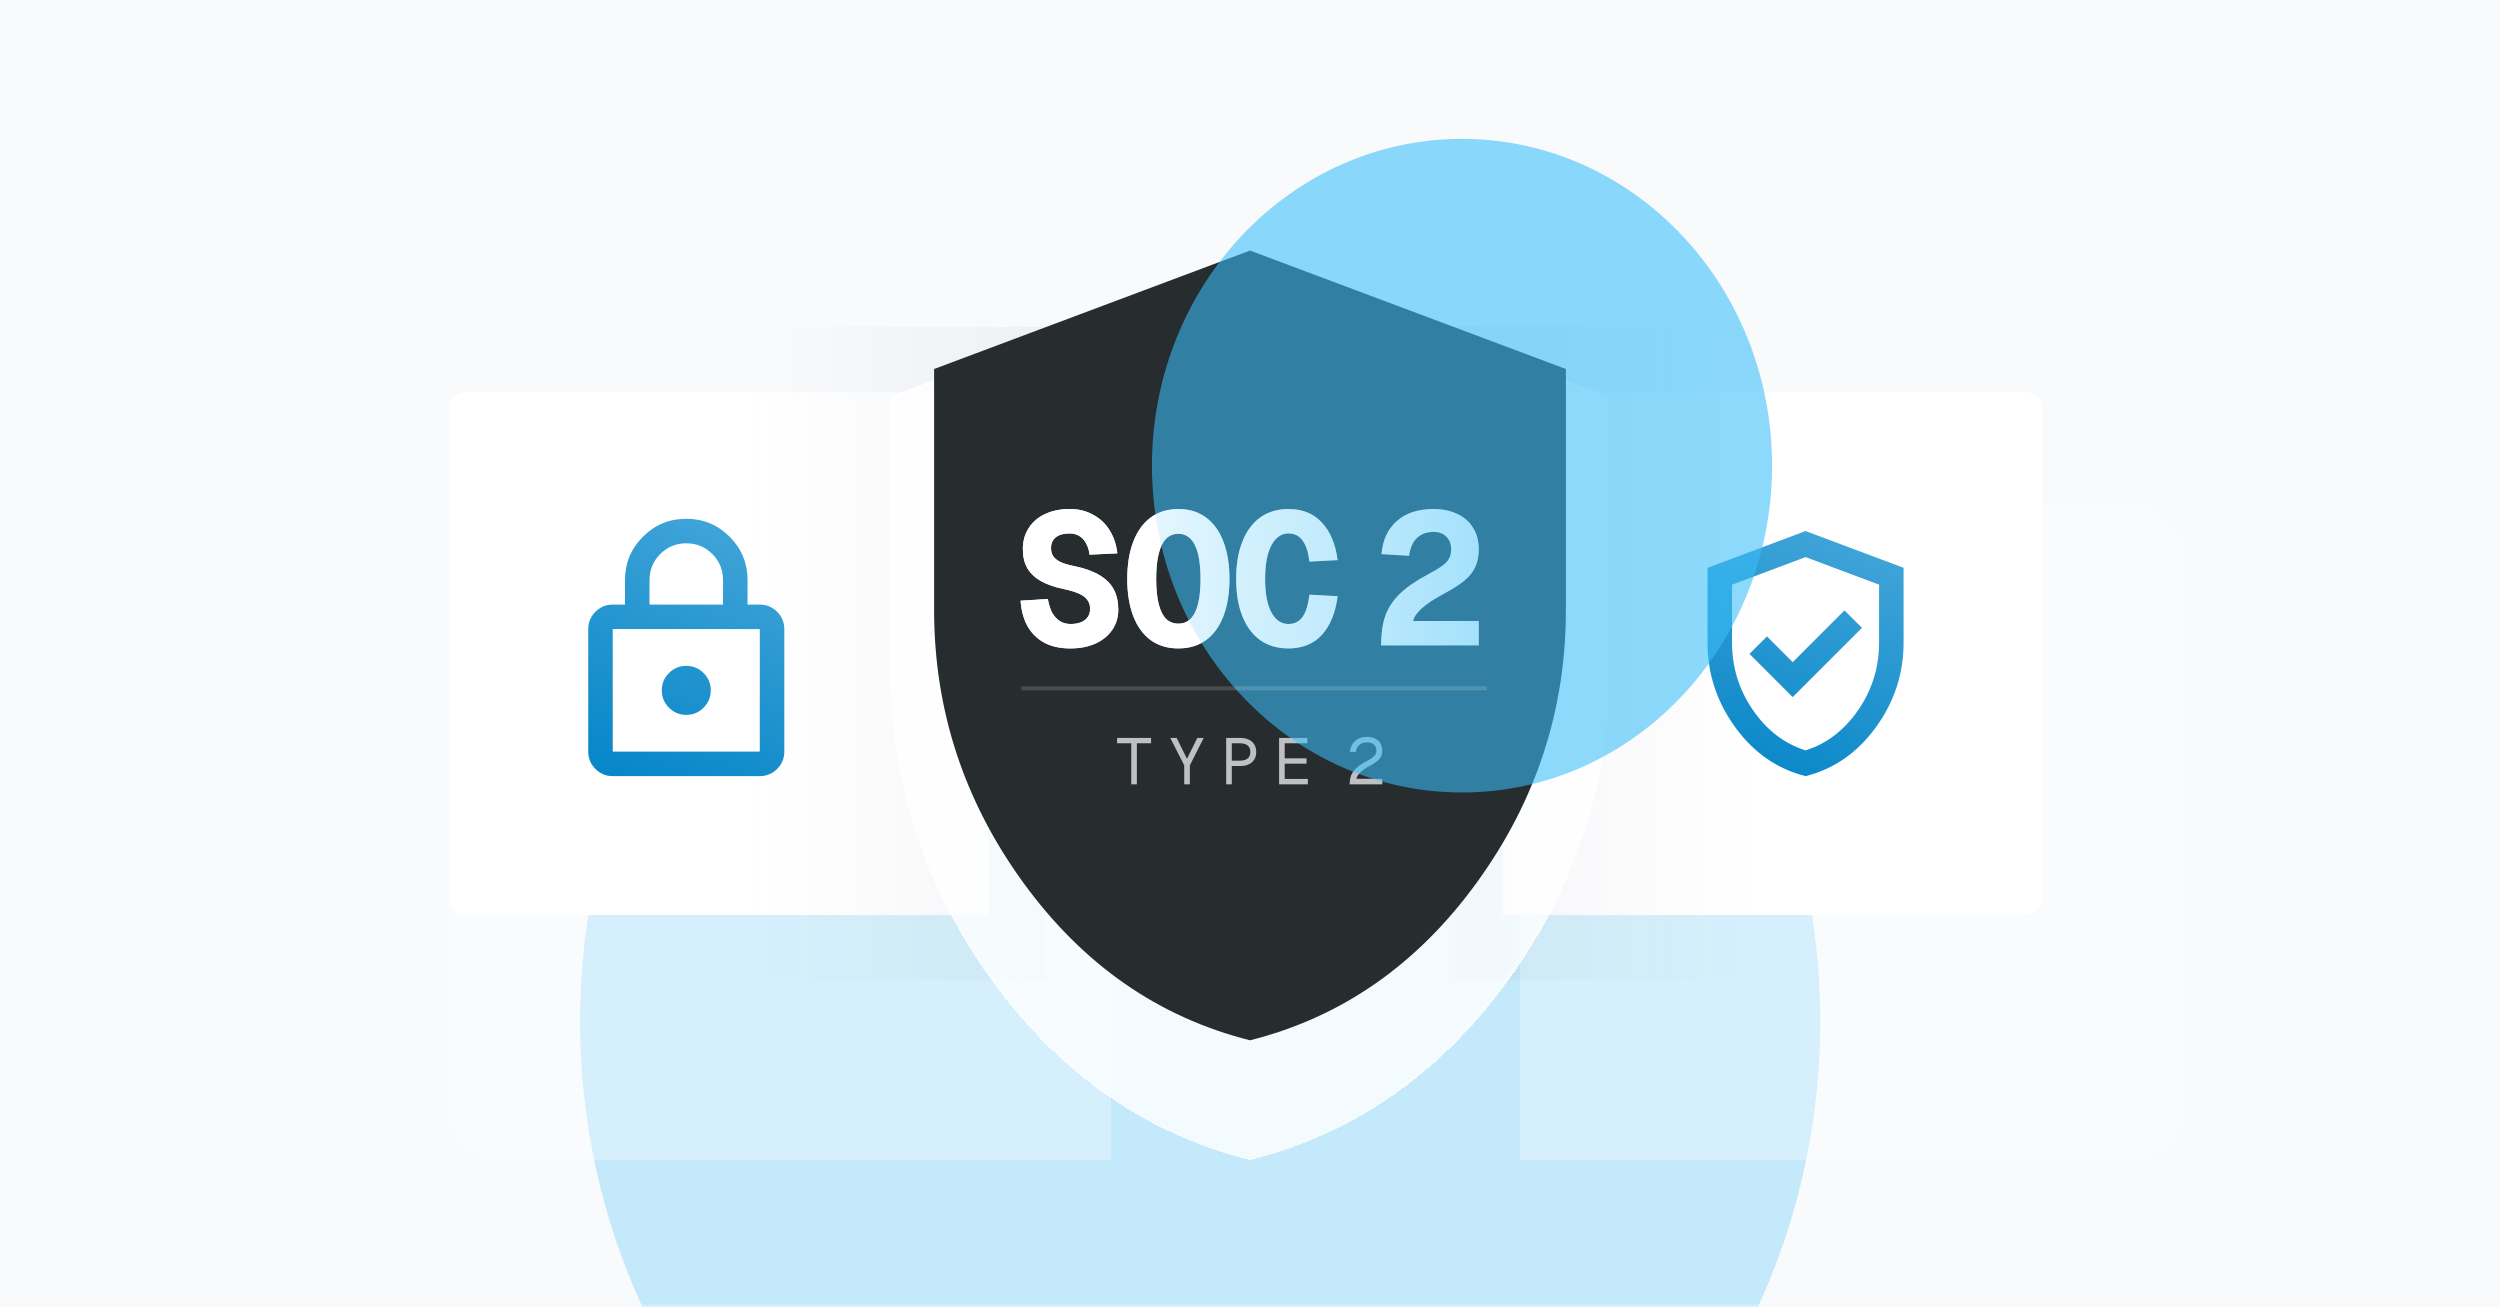 <svg width="1224" height="640" viewBox="0 0 306 160" fill="none" xmlns="http://www.w3.org/2000/svg">
<rect width="306" height="160" fill="#F8FAFC"/>
<mask id="mask0_6857_9835" style="mask-type:alpha" maskUnits="userSpaceOnUse" x="0" y="0" width="306" height="160">
<rect width="306" height="160" fill="#F8FAFC"/>
</mask>
<g mask="url(#mask0_6857_9835)">
<g opacity="0.28" filter="url(#filter0_f_6857_9835)">
<ellipse cx="146.9" cy="125" rx="75.9" ry="80" fill="#38BDF8"/>
</g>
</g>
<g filter="url(#filter1_d_6857_9835)">
<path d="M47 46C47 42.686 49.686 40 53 40H72.92H82.419L128 40V120H53C49.686 120 47 117.314 47 114V46Z" fill="white" fill-opacity="0.3" shape-rendering="crispEdges"/>
</g>
<path d="M55 50C55 48.895 55.895 48 57 48H121V112H57C55.895 112 55 111.105 55 110V50Z" fill="white"/>
<path d="M75 95C74.175 95 73.469 94.706 72.881 94.119C72.294 93.531 72 92.825 72 92V77C72 76.175 72.294 75.469 72.881 74.881C73.469 74.294 74.175 74 75 74H76.5V71C76.5 68.925 77.231 67.156 78.694 65.694C80.156 64.231 81.925 63.5 84 63.5C86.075 63.5 87.844 64.231 89.306 65.694C90.769 67.156 91.5 68.925 91.5 71V74H93C93.825 74 94.531 74.294 95.119 74.881C95.706 75.469 96 76.175 96 77V92C96 92.825 95.706 93.531 95.119 94.119C94.531 94.706 93.825 95 93 95H75ZM75 92H93V77H75V92ZM84 87.5C84.825 87.5 85.531 87.206 86.119 86.619C86.706 86.031 87 85.325 87 84.5C87 83.675 86.706 82.969 86.119 82.381C85.531 81.794 84.825 81.5 84 81.5C83.175 81.5 82.469 81.794 81.881 82.381C81.294 82.969 81 83.675 81 84.5C81 85.325 81.294 86.031 81.881 86.619C82.469 87.206 83.175 87.5 84 87.5ZM79.5 74H88.5V71C88.5 69.75 88.062 68.688 87.188 67.812C86.312 66.938 85.25 66.5 84 66.5C82.75 66.5 81.688 66.938 80.812 67.812C79.938 68.688 79.5 69.75 79.5 71V74Z" fill="url(#paint0_linear_6857_9835)"/>
<rect x="92" y="40" width="36" height="80" fill="url(#paint1_linear_6857_9835)" fill-opacity="0.1"/>
<g filter="url(#filter2_d_6857_9835)">
<path d="M259 46C259 42.686 256.314 40 253 40H233.08H223.581L178 40V120H253C256.314 120 259 117.314 259 114V46Z" fill="white" fill-opacity="0.3" shape-rendering="crispEdges"/>
</g>
<path d="M250 50C250 48.895 249.105 48 248 48H184V112H248C249.105 112 250 111.105 250 110V50Z" fill="white"/>
<path d="M219.425 85.325L227.9 76.85L225.763 74.713L219.425 81.05L216.275 77.9L214.138 80.037L219.425 85.325ZM221 95C217.525 94.125 214.656 92.131 212.394 89.019C210.131 85.906 209 82.45 209 78.65V69.5L221 65L233 69.5V78.65C233 82.45 231.869 85.906 229.606 89.019C227.344 92.131 224.475 94.125 221 95ZM221 91.85C223.6 91.025 225.75 89.375 227.45 86.9C229.15 84.425 230 81.675 230 78.65V71.562L221 68.188L212 71.562V78.65C212 81.675 212.85 84.425 214.55 86.9C216.25 89.375 218.4 91.025 221 91.85Z" fill="url(#paint2_linear_6857_9835)"/>
<rect width="37" height="80" transform="matrix(-1 0 0 1 215 40)" fill="url(#paint3_linear_6857_9835)" fill-opacity="0.1"/>
<g filter="url(#filter3_bd_6857_9835)">
<path d="M153 134C140.258 130.792 129.74 123.481 121.444 112.069C113.148 100.656 109 87.983 109 74.05V40.5L153 24L197 40.5V74.05C197 87.983 192.852 100.656 184.556 112.069C176.26 123.481 165.742 130.792 153 134Z" fill="white" fill-opacity="0.8" shape-rendering="crispEdges"/>
<path d="M153 133.742C140.347 130.541 129.897 123.272 121.646 111.922C113.381 100.551 109.25 87.93 109.25 74.05V40.673L153 24.267L196.75 40.673V74.05C196.75 87.93 192.619 100.551 184.354 111.922C176.103 123.272 165.653 130.541 153 133.742Z" stroke="url(#paint4_linear_6857_9835)" stroke-width="0.5" shape-rendering="crispEdges"/>
</g>
<path d="M153.001 127.333C141.803 124.514 132.56 118.089 125.269 108.06C117.979 98.031 114.334 86.894 114.334 74.65V45.166L153.001 30.666L191.667 45.166V74.65C191.667 86.894 188.022 98.031 180.732 108.06C173.442 118.089 164.198 124.514 153.001 127.333Z" fill="#272C2E"/>
<path d="M130.992 79.368C129.75 79.368 128.684 79.13 127.795 78.655C126.921 78.164 126.239 77.482 125.748 76.608C125.273 75.719 124.997 74.691 124.92 73.526L128.255 73.319C128.362 73.948 128.531 74.492 128.761 74.952C129.006 75.397 129.321 75.749 129.704 76.01C130.087 76.255 130.532 76.378 131.038 76.378C131.559 76.378 131.996 76.301 132.349 76.148C132.702 75.995 132.97 75.78 133.154 75.504C133.338 75.213 133.43 74.891 133.43 74.538C133.43 74.109 133.323 73.748 133.108 73.457C132.909 73.15 132.571 72.89 132.096 72.675C131.636 72.46 131.007 72.269 130.21 72.1C129.091 71.87 128.163 71.548 127.427 71.134C126.691 70.72 126.131 70.191 125.748 69.547C125.38 68.903 125.196 68.129 125.196 67.224C125.196 66.243 125.434 65.384 125.909 64.648C126.384 63.897 127.051 63.322 127.91 62.923C128.784 62.509 129.796 62.302 130.946 62.302C132.004 62.302 132.947 62.532 133.775 62.992C134.618 63.437 135.293 64.065 135.799 64.878C136.32 65.691 136.642 66.641 136.765 67.73L133.361 67.891C133.3 67.37 133.162 66.917 132.947 66.534C132.748 66.135 132.472 65.829 132.119 65.614C131.766 65.399 131.36 65.292 130.9 65.292C130.179 65.292 129.62 65.453 129.221 65.775C128.838 66.082 128.646 66.519 128.646 67.086C128.646 67.485 128.738 67.822 128.922 68.098C129.121 68.374 129.428 68.612 129.842 68.811C130.256 68.995 130.808 69.156 131.498 69.294C132.771 69.555 133.798 69.923 134.58 70.398C135.377 70.873 135.96 71.456 136.328 72.146C136.696 72.836 136.88 73.664 136.88 74.63C136.88 75.55 136.635 76.37 136.144 77.091C135.669 77.796 134.986 78.356 134.097 78.77C133.208 79.169 132.173 79.368 130.992 79.368ZM144.231 79.368C142.912 79.368 141.785 79.031 140.85 78.356C139.915 77.666 139.202 76.685 138.711 75.412C138.22 74.124 137.975 72.606 137.975 70.858C137.975 69.11 138.22 67.592 138.711 66.304C139.202 65.016 139.915 64.027 140.85 63.337C141.785 62.647 142.912 62.302 144.231 62.302C145.55 62.302 146.677 62.647 147.612 63.337C148.547 64.027 149.26 65.016 149.751 66.304C150.242 67.592 150.487 69.11 150.487 70.858C150.487 72.606 150.242 74.124 149.751 75.412C149.26 76.685 148.547 77.666 147.612 78.356C146.677 79.031 145.55 79.368 144.231 79.368ZM144.231 76.332C144.829 76.332 145.327 76.133 145.726 75.734C146.14 75.32 146.447 74.707 146.646 73.894C146.845 73.081 146.945 72.069 146.945 70.858C146.945 69.647 146.845 68.635 146.646 67.822C146.447 66.994 146.14 66.373 145.726 65.959C145.327 65.545 144.829 65.338 144.231 65.338C143.633 65.338 143.127 65.545 142.713 65.959C142.314 66.373 142.015 66.994 141.816 67.822C141.617 68.635 141.517 69.647 141.517 70.858C141.517 72.069 141.617 73.081 141.816 73.894C142.015 74.707 142.314 75.32 142.713 75.734C143.127 76.133 143.633 76.332 144.231 76.332ZM157.7 79.368C156.366 79.368 155.216 79.031 154.25 78.356C153.299 77.666 152.571 76.685 152.065 75.412C151.559 74.139 151.306 72.621 151.306 70.858C151.306 69.095 151.559 67.577 152.065 66.304C152.571 65.016 153.299 64.027 154.25 63.337C155.216 62.647 156.366 62.302 157.7 62.302C159.417 62.302 160.782 62.854 161.794 63.958C162.821 65.047 163.465 66.58 163.726 68.558L160.276 68.742C160.138 67.577 159.854 66.71 159.425 66.143C159.011 65.576 158.436 65.292 157.7 65.292C157.133 65.292 156.634 65.507 156.205 65.936C155.776 66.35 155.438 66.979 155.193 67.822C154.963 68.65 154.848 69.662 154.848 70.858C154.848 72.054 154.963 73.066 155.193 73.894C155.438 74.722 155.776 75.343 156.205 75.757C156.634 76.171 157.133 76.378 157.7 76.378C158.436 76.378 159.011 76.094 159.425 75.527C159.839 74.96 160.123 74.047 160.276 72.79L163.726 72.974C163.465 75.013 162.821 76.593 161.794 77.712C160.782 78.816 159.417 79.368 157.7 79.368ZM169.044 79C169.044 77.605 169.213 76.409 169.55 75.412C169.903 74.415 170.485 73.518 171.298 72.721C172.126 71.908 173.261 71.119 174.702 70.352C175.484 69.938 176.074 69.585 176.473 69.294C176.887 69.003 177.178 68.704 177.347 68.397C177.531 68.075 177.623 67.692 177.623 67.247C177.623 66.603 177.431 66.089 177.048 65.706C176.68 65.307 176.159 65.108 175.484 65.108C174.61 65.108 173.92 65.361 173.414 65.867C172.908 66.358 172.594 67.078 172.471 68.029L169.09 67.822C169.243 66.089 169.872 64.74 170.976 63.774C172.08 62.793 173.575 62.302 175.461 62.302C176.596 62.302 177.577 62.509 178.405 62.923C179.248 63.322 179.892 63.897 180.337 64.648C180.782 65.384 181.004 66.235 181.004 67.201C181.004 68.044 180.866 68.765 180.59 69.363C180.329 69.961 179.9 70.513 179.302 71.019C178.704 71.525 177.861 72.069 176.772 72.652C175.53 73.311 174.595 73.932 173.966 74.515C173.353 75.098 173.023 75.596 172.977 76.01H181.004V79H169.044Z" fill="white"/>
<path d="M138.465 90.976H136.729V90.32H140.889V90.976H139.153V96H138.465V90.976ZM144.95 93.68L143.238 90.32H144.022L145.286 92.88L146.55 90.32H147.334L145.638 93.68V96H144.95V93.68ZM150.083 90.32H151.811C152.206 90.32 152.55 90.389 152.843 90.528C153.136 90.661 153.363 90.859 153.523 91.12C153.683 91.376 153.763 91.683 153.763 92.04C153.763 92.397 153.683 92.707 153.523 92.968C153.363 93.224 153.136 93.421 152.843 93.56C152.55 93.693 152.206 93.76 151.811 93.76H150.771V96H150.083V90.32ZM151.731 93.104C152.174 93.104 152.502 93.013 152.715 92.832C152.934 92.651 153.043 92.387 153.043 92.04C153.043 91.693 152.934 91.429 152.715 91.248C152.502 91.067 152.174 90.976 151.731 90.976H150.771V93.104H151.731ZM156.56 90.32H160.016V90.976H157.248V92.816H159.92V93.472H157.248V95.344H160.08V96H156.56V90.32ZM165.194 96C165.194 95.584 165.258 95.216 165.386 94.896C165.514 94.576 165.735 94.272 166.05 93.984C166.37 93.696 166.81 93.403 167.37 93.104C167.652 92.955 167.868 92.824 168.018 92.712C168.172 92.595 168.284 92.472 168.354 92.344C168.428 92.211 168.466 92.048 168.466 91.856C168.466 91.557 168.367 91.317 168.17 91.136C167.978 90.955 167.698 90.864 167.33 90.864C166.935 90.864 166.62 90.968 166.386 91.176C166.151 91.379 166.004 91.675 165.946 92.064L165.226 92.016C165.29 91.451 165.503 91.005 165.866 90.68C166.234 90.355 166.722 90.192 167.33 90.192C167.714 90.192 168.044 90.261 168.322 90.4C168.604 90.539 168.818 90.733 168.962 90.984C169.111 91.229 169.186 91.515 169.186 91.84C169.186 92.133 169.138 92.384 169.042 92.592C168.946 92.795 168.786 92.987 168.562 93.168C168.343 93.349 168.031 93.547 167.626 93.76C167.13 94.021 166.746 94.293 166.474 94.576C166.202 94.853 166.058 95.104 166.042 95.328H169.194V96H165.194Z" fill="white" fill-opacity="0.7"/>
<g opacity="0.58" filter="url(#filter4_f_6857_9835)">
<ellipse cx="178.95" cy="57" rx="37.95" ry="40" fill="#38BDF8"/>
</g>
<path d="M130.992 79.368C129.75 79.368 128.684 79.13 127.795 78.655C126.921 78.164 126.239 77.482 125.748 76.608C125.273 75.719 124.997 74.691 124.92 73.526L128.255 73.319C128.362 73.948 128.531 74.492 128.761 74.952C129.006 75.397 129.321 75.749 129.704 76.01C130.087 76.255 130.532 76.378 131.038 76.378C131.559 76.378 131.996 76.301 132.349 76.148C132.702 75.995 132.97 75.78 133.154 75.504C133.338 75.213 133.43 74.891 133.43 74.538C133.43 74.109 133.323 73.748 133.108 73.457C132.909 73.15 132.571 72.89 132.096 72.675C131.636 72.46 131.007 72.269 130.21 72.1C129.091 71.87 128.163 71.548 127.427 71.134C126.691 70.72 126.131 70.191 125.748 69.547C125.38 68.903 125.196 68.129 125.196 67.224C125.196 66.243 125.434 65.384 125.909 64.648C126.384 63.897 127.051 63.322 127.91 62.923C128.784 62.509 129.796 62.302 130.946 62.302C132.004 62.302 132.947 62.532 133.775 62.992C134.618 63.437 135.293 64.065 135.799 64.878C136.32 65.691 136.642 66.641 136.765 67.73L133.361 67.891C133.3 67.37 133.162 66.917 132.947 66.534C132.748 66.135 132.472 65.829 132.119 65.614C131.766 65.399 131.36 65.292 130.9 65.292C130.179 65.292 129.62 65.453 129.221 65.775C128.838 66.082 128.646 66.519 128.646 67.086C128.646 67.485 128.738 67.822 128.922 68.098C129.121 68.374 129.428 68.612 129.842 68.811C130.256 68.995 130.808 69.156 131.498 69.294C132.771 69.555 133.798 69.923 134.58 70.398C135.377 70.873 135.96 71.456 136.328 72.146C136.696 72.836 136.88 73.664 136.88 74.63C136.88 75.55 136.635 76.37 136.144 77.091C135.669 77.796 134.986 78.356 134.097 78.77C133.208 79.169 132.173 79.368 130.992 79.368ZM144.231 79.368C142.912 79.368 141.785 79.031 140.85 78.356C139.915 77.666 139.202 76.685 138.711 75.412C138.22 74.124 137.975 72.606 137.975 70.858C137.975 69.11 138.22 67.592 138.711 66.304C139.202 65.016 139.915 64.027 140.85 63.337C141.785 62.647 142.912 62.302 144.231 62.302C145.55 62.302 146.677 62.647 147.612 63.337C148.547 64.027 149.26 65.016 149.751 66.304C150.242 67.592 150.487 69.11 150.487 70.858C150.487 72.606 150.242 74.124 149.751 75.412C149.26 76.685 148.547 77.666 147.612 78.356C146.677 79.031 145.55 79.368 144.231 79.368ZM144.231 76.332C144.829 76.332 145.327 76.133 145.726 75.734C146.14 75.32 146.447 74.707 146.646 73.894C146.845 73.081 146.945 72.069 146.945 70.858C146.945 69.647 146.845 68.635 146.646 67.822C146.447 66.994 146.14 66.373 145.726 65.959C145.327 65.545 144.829 65.338 144.231 65.338C143.633 65.338 143.127 65.545 142.713 65.959C142.314 66.373 142.015 66.994 141.816 67.822C141.617 68.635 141.517 69.647 141.517 70.858C141.517 72.069 141.617 73.081 141.816 73.894C142.015 74.707 142.314 75.32 142.713 75.734C143.127 76.133 143.633 76.332 144.231 76.332ZM157.7 79.368C156.366 79.368 155.216 79.031 154.25 78.356C153.299 77.666 152.571 76.685 152.065 75.412C151.559 74.139 151.306 72.621 151.306 70.858C151.306 69.095 151.559 67.577 152.065 66.304C152.571 65.016 153.299 64.027 154.25 63.337C155.216 62.647 156.366 62.302 157.7 62.302C159.417 62.302 160.782 62.854 161.794 63.958C162.821 65.047 163.465 66.58 163.726 68.558L160.276 68.742C160.138 67.577 159.854 66.71 159.425 66.143C159.011 65.576 158.436 65.292 157.7 65.292C157.133 65.292 156.634 65.507 156.205 65.936C155.776 66.35 155.438 66.979 155.193 67.822C154.963 68.65 154.848 69.662 154.848 70.858C154.848 72.054 154.963 73.066 155.193 73.894C155.438 74.722 155.776 75.343 156.205 75.757C156.634 76.171 157.133 76.378 157.7 76.378C158.436 76.378 159.011 76.094 159.425 75.527C159.839 74.96 160.123 74.047 160.276 72.79L163.726 72.974C163.465 75.013 162.821 76.593 161.794 77.712C160.782 78.816 159.417 79.368 157.7 79.368ZM169.044 79C169.044 77.605 169.213 76.409 169.55 75.412C169.903 74.415 170.485 73.518 171.298 72.721C172.126 71.908 173.261 71.119 174.702 70.352C175.484 69.938 176.074 69.585 176.473 69.294C176.887 69.003 177.178 68.704 177.347 68.397C177.531 68.075 177.623 67.692 177.623 67.247C177.623 66.603 177.431 66.089 177.048 65.706C176.68 65.307 176.159 65.108 175.484 65.108C174.61 65.108 173.92 65.361 173.414 65.867C172.908 66.358 172.594 67.078 172.471 68.029L169.09 67.822C169.243 66.089 169.872 64.74 170.976 63.774C172.08 62.793 173.575 62.302 175.461 62.302C176.596 62.302 177.577 62.509 178.405 62.923C179.248 63.322 179.892 63.897 180.337 64.648C180.782 65.384 181.004 66.235 181.004 67.201C181.004 68.044 180.866 68.765 180.59 69.363C180.329 69.961 179.9 70.513 179.302 71.019C178.704 71.525 177.861 72.069 176.772 72.652C175.53 73.311 174.595 73.932 173.966 74.515C173.353 75.098 173.023 75.596 172.977 76.01H181.004V79H169.044Z" fill="url(#paint5_linear_6857_9835)"/>
<rect x="125" y="84" width="57" height="0.5" fill="white" fill-opacity="0.15"/>
<defs>
<filter id="filter0_f_6857_9835" x="-89" y="-115" width="471.801" height="480" filterUnits="userSpaceOnUse" color-interpolation-filters="sRGB">
<feFlood flood-opacity="0" result="BackgroundImageFix"/>
<feBlend mode="normal" in="SourceGraphic" in2="BackgroundImageFix" result="shape"/>
<feGaussianBlur stdDeviation="80" result="effect1_foregroundBlur_6857_9835"/>
</filter>
<filter id="filter1_d_6857_9835" x="15" y="22" width="161" height="160" filterUnits="userSpaceOnUse" color-interpolation-filters="sRGB">
<feFlood flood-opacity="0" result="BackgroundImageFix"/>
<feColorMatrix in="SourceAlpha" type="matrix" values="0 0 0 0 0 0 0 0 0 0 0 0 0 0 0 0 0 0 127 0" result="hardAlpha"/>
<feOffset dx="8" dy="22"/>
<feGaussianBlur stdDeviation="20"/>
<feComposite in2="hardAlpha" operator="out"/>
<feColorMatrix type="matrix" values="0 0 0 0 0.212 0 0 0 0 0.255 0 0 0 0 0.325 0 0 0 0.15 0"/>
<feBlend mode="normal" in2="BackgroundImageFix" result="effect1_dropShadow_6857_9835"/>
<feBlend mode="normal" in="SourceGraphic" in2="effect1_dropShadow_6857_9835" result="shape"/>
</filter>
<filter id="filter2_d_6857_9835" x="146" y="22" width="161" height="160" filterUnits="userSpaceOnUse" color-interpolation-filters="sRGB">
<feFlood flood-opacity="0" result="BackgroundImageFix"/>
<feColorMatrix in="SourceAlpha" type="matrix" values="0 0 0 0 0 0 0 0 0 0 0 0 0 0 0 0 0 0 127 0" result="hardAlpha"/>
<feOffset dx="8" dy="22"/>
<feGaussianBlur stdDeviation="20"/>
<feComposite in2="hardAlpha" operator="out"/>
<feColorMatrix type="matrix" values="0 0 0 0 0.212 0 0 0 0 0.255 0 0 0 0 0.325 0 0 0 0.15 0"/>
<feBlend mode="normal" in2="BackgroundImageFix" result="effect1_dropShadow_6857_9835"/>
<feBlend mode="normal" in="SourceGraphic" in2="effect1_dropShadow_6857_9835" result="shape"/>
</filter>
<filter id="filter3_bd_6857_9835" x="73" y="-4" width="160" height="182" filterUnits="userSpaceOnUse" color-interpolation-filters="sRGB">
<feFlood flood-opacity="0" result="BackgroundImageFix"/>
<feGaussianBlur in="BackgroundImageFix" stdDeviation="10"/>
<feComposite in2="SourceAlpha" operator="in" result="effect1_backgroundBlur_6857_9835"/>
<feColorMatrix in="SourceAlpha" type="matrix" values="0 0 0 0 0 0 0 0 0 0 0 0 0 0 0 0 0 0 127 0" result="hardAlpha"/>
<feOffset dy="8"/>
<feGaussianBlur stdDeviation="18"/>
<feComposite in2="hardAlpha" operator="out"/>
<feColorMatrix type="matrix" values="0 0 0 0 0.404 0 0 0 0 0.451 0 0 0 0 0.537 0 0 0 0.4 0"/>
<feBlend mode="normal" in2="effect1_backgroundBlur_6857_9835" result="effect2_dropShadow_6857_9835"/>
<feBlend mode="normal" in="SourceGraphic" in2="effect2_dropShadow_6857_9835" result="shape"/>
</filter>
<filter id="filter4_f_6857_9835" x="61" y="-63" width="235.9" height="240" filterUnits="userSpaceOnUse" color-interpolation-filters="sRGB">
<feFlood flood-opacity="0" result="BackgroundImageFix"/>
<feBlend mode="normal" in="SourceGraphic" in2="BackgroundImageFix" result="shape"/>
<feGaussianBlur stdDeviation="40" result="effect1_foregroundBlur_6857_9835"/>
</filter>
<linearGradient id="paint0_linear_6857_9835" x1="97.5" y1="57.515" x2="79.884" y2="99.924" gradientUnits="userSpaceOnUse">
<stop stop-color="#50ACDC"/>
<stop offset="1" stop-color="#0284C7"/>
</linearGradient>
<linearGradient id="paint1_linear_6857_9835" x1="128" y1="80" x2="92" y2="80" gradientUnits="userSpaceOnUse">
<stop stop-color="#97A2B6"/>
<stop offset="1" stop-color="#97A2B6" stop-opacity="0"/>
</linearGradient>
<linearGradient id="paint2_linear_6857_9835" x1="234.5" y1="59.3" x2="218.3" y2="100.25" gradientUnits="userSpaceOnUse">
<stop stop-color="#50ACDC"/>
<stop offset="1" stop-color="#0284C7"/>
</linearGradient>
<linearGradient id="paint3_linear_6857_9835" x1="37" y1="40" x2="0" y2="40" gradientUnits="userSpaceOnUse">
<stop stop-color="#97A2B6"/>
<stop offset="1" stop-color="#97A2B6" stop-opacity="0"/>
</linearGradient>
<linearGradient id="paint4_linear_6857_9835" x1="186" y1="32.5" x2="153" y2="134" gradientUnits="userSpaceOnUse">
<stop stop-color="white"/>
<stop offset="1" stop-color="white" stop-opacity="0"/>
</linearGradient>
<linearGradient id="paint5_linear_6857_9835" x1="124" y1="71" x2="182" y2="71" gradientUnits="userSpaceOnUse">
<stop stop-color="white"/>
<stop offset="1" stop-color="white" stop-opacity="0.2"/>
</linearGradient>
</defs>
</svg>
